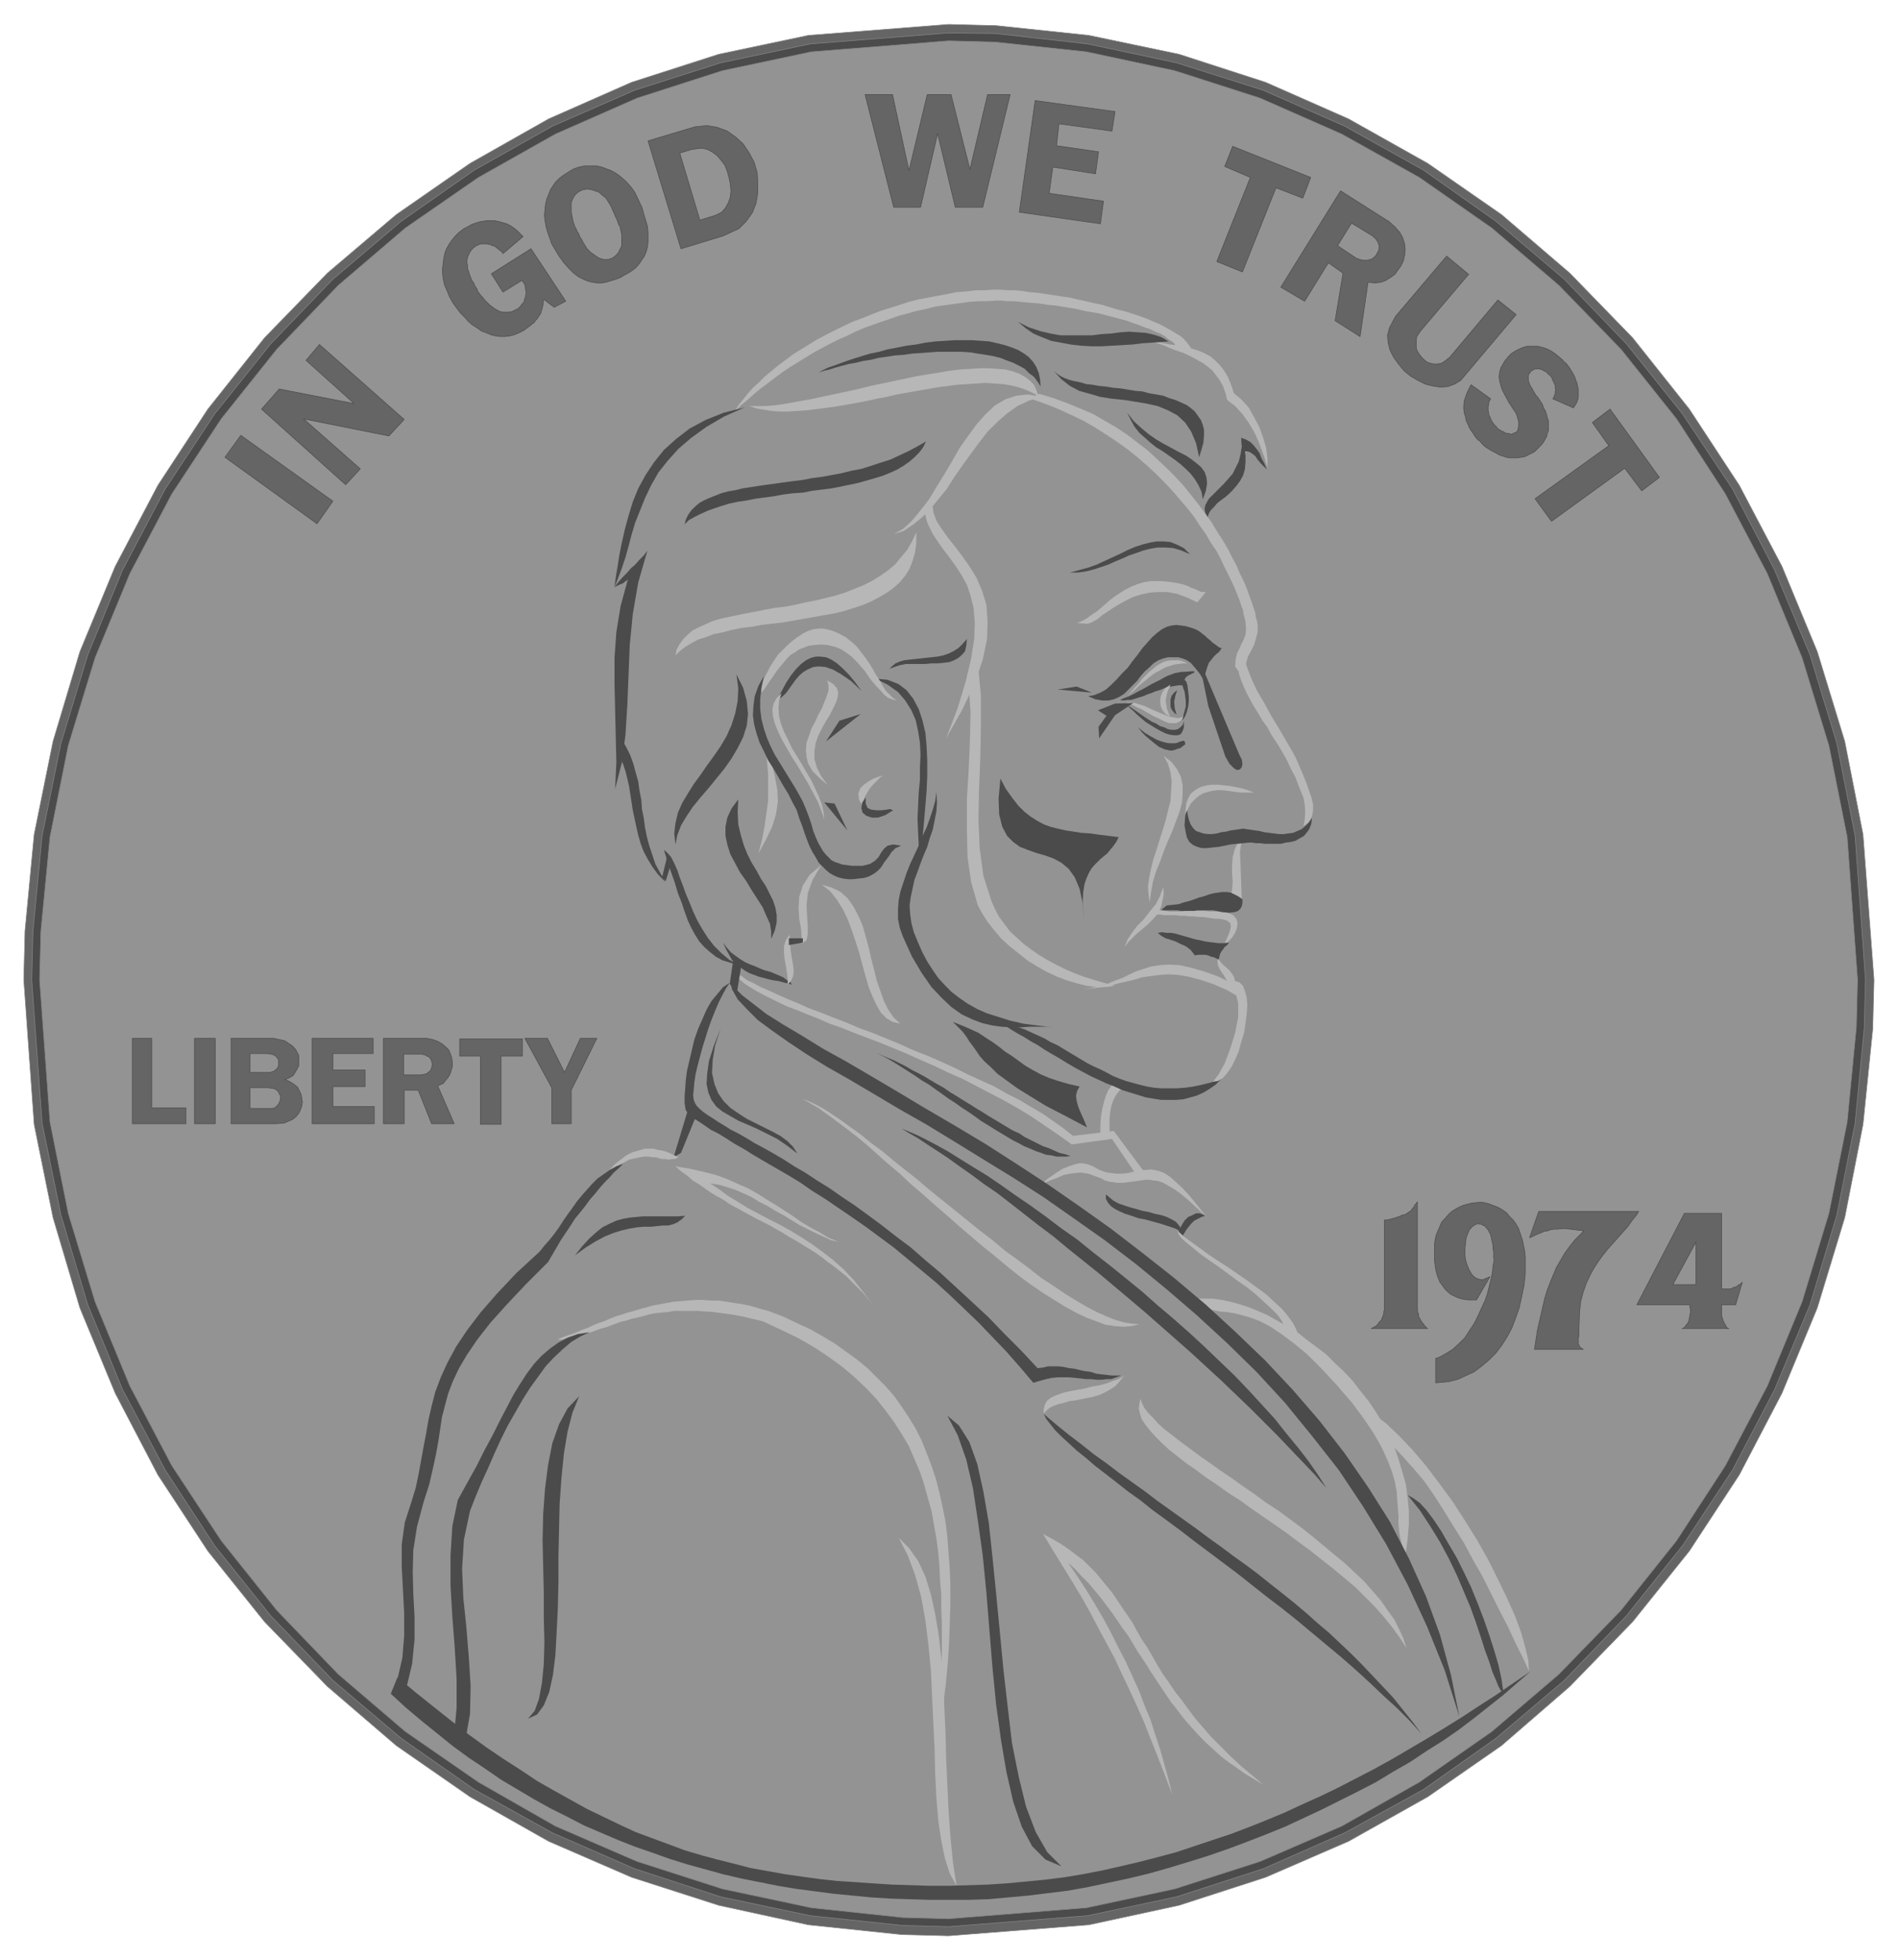 <svg xmlns="http://www.w3.org/2000/svg" fill-rule="evenodd" height="509.307" preserveAspectRatio="none" stroke-linecap="round" viewBox="0 0 3115 3215" width="493.465"><style>.brush1{fill:#656565}.pen1{stroke:#858585;stroke-width:1;stroke-linejoin:round}.brush2{fill:#4b4b4b}.brush3{fill:#939393}.pen2{stroke:#4b4b4b;stroke-width:1;stroke-linejoin:round}.brush4{fill:#b7b7b7}.pen3,.pen4{stroke:none}</style><path class="pen1 brush1" d="M1556 40h0l78 2 152 16 148 31 142 46 136 60 130 73 121 84 112 96 103 106 93 117 82 125 70 133 58 140 45 147 30 153 18 238h0l-2 80-16 157-30 153-45 148-58 140-70 134-82 125-93 116-103 106-112 97-121 84-130 73-136 59-142 46-148 32-230 18h0l-77-2-153-16-147-32-143-46-136-59-129-73-121-84-113-97-103-106-93-116-82-125-70-134-58-140-44-148-31-153-17-237h0l2-80 15-158 31-153 44-147 58-140 70-133 82-125 93-117 103-106 113-96 121-84 129-73 136-60 143-46 147-31 230-18z"/><path class="pen1 brush2" d="M1556 54h0l77 1 151 17 146 31 142 45 134 59 129 72 119 84 112 95 102 106 92 115 82 123 69 133 58 139 44 145 30 152 17 236h0l-2 79-15 156-30 151-44 147-58 139-69 132-82 124-92 115-102 106-112 95-119 84-129 71-134 59-142 46-146 31-228 18h0l-76-2-151-16-147-31-141-46-135-59-128-71-120-84-112-95-102-106-92-115-81-124-70-132-57-139-44-147-31-151-17-235h0l2-79 15-157 31-152 44-145 57-139 70-133 81-123 92-115 102-106 112-95 120-84 128-72 135-59 141-45 147-31 227-18z"/><path class="pen1 brush3" d="M1556 67h0l76 2 150 16 145 31 140 45 134 59 127 71 119 83 110 94 102 105 91 114 80 123 69 131 57 138 44 144 30 150 17 234h0l-2 78-15 155-30 150-44 145-57 138-69 131-80 123-91 114-102 105-110 94-119 83-127 72-134 58-140 45-145 31-226 18h0l-75-2-150-16-146-31-140-45-134-58-126-72-120-83-110-94-101-105-91-114-81-123-69-131-57-138-44-145-30-150-17-233h0l2-79 15-155 30-150 44-144 57-138 69-131 81-123 91-114 101-105 110-94 120-83 126-71 134-59 140-45 146-31 225-18z"/><path class="pen2 brush1" d="m2639 731-27-38 29-22 81 112-29 22-28-37-120 87-27-37 121-87zm-92-77h0l1-1 1-2 1-3 1-2v-4l1-3-1-2v-5l-1-2-1-2-1-3-1-1-1-3-1-3h0-1l-2-3-2-1-2-2-1-2-3-1-2-1-2-2h-2l-3-1h-6l-3 1-2 1-3 2h0l-1 2-2 2-1 3v8l1 3 1 3 2 4 2 3 2 4 2 3 2 4 3 3 2 3 4 6h0l2 3 2 6 3 5 2 6 1 5 2 5v16l-2 5-1 5-3 5-2 4-4 5-4 4-7 7h0l-4 2-6 3-6 3-6 1-6 1h-13l-5-1-6-2-6-2-5-3-6-3-5-3-5-3-5-4-6-7h0l-2-1-3-3-3-4-3-5-3-4-3-5-2-5-3-6-1-6-2-6-1-7v-6l1-8 2-6 3-8 6-12 32 23h0l-1 2-2 4v3l-1 4v7l1 3v3l2 4 1 2 1 3 2 3 1 2 2 2 1 2 2 1h0l1 2 2 2 3 2 3 2 3 1 3 2 3 1h3l3 1h2l2-1 2-1 3-1 2-2 1-3 1-5h0v-8l-2-7-2-6-4-6-4-6-4-6-3-6-4-7-4-8-2-6-2-8-1-7 1-8 2-7 7-12h0l2-2 3-4 4-4 4-3 5-3 6-3 5-2 6-2h19l8 2 6 2 8 4 7 5 12 10h0l1 2 4 3 3 4 3 4 3 5 3 5 2 4 2 6 2 5 1 5 1 5v12l-1 5-2 5-5 8-34-15zm-90-162 30 24-86 102h0l-5 6-10 6-11 4-12 1-13-2-12-3-12-6-12-7-11-9-9-11-8-11-6-12-3-12-1-12 3-12 10-19 84-99 36 30-79 93h0l-2 3-4 6-1 6v13l2 5 3 5 4 5 4 4 5 4 6 2 5 1h6l6-1 5-3 9-7 79-94zm-258-179 74 47h0l5 3 10 9 8 9 5 9 3 10 1 9-1 10-2 9-4 8-5 7-5 7-7 5-8 5-8 3-9 1-12-1-13 89-41-26 13-78-24-17-39 63-39-23 98-158zm-148-22-42-18 13-33 128 51-13 34-44-17-55 138-42-17 55-138zm-353-126 131 18-5 32-87-12-4 36 69 10-5 36-70-11-6 43 89 13-5 37-133-19 26-183zm-177-10h39l31 123 29-123h37l-45 185h-45l-29-121-28 121h-44l-47-185h45l27 125 30-125zm-458 76 67-20h0l10-3 20-2 17 3 16 6 14 10 12 11 10 15 8 15 5 17 1 17v17l-3 17-6 15-10 14-12 12-26 12-69 21-54-177zM905 400h0l-2-6-4-11-3-10-2-11-1-9 1-10 1-9 2-8 3-7 3-8 4-6 4-6 6-6 5-4 6-4 8-5h0l5-3 9-3 10-2h18l9 2 8 3 8 3 7 4 7 5 7 6 6 6 6 7 5 7 4 8 5 11h0l3 6 3 11 3 10 3 10 1 10v17l-1 7-2 8-3 7-4 6-4 6-5 6-6 5-6 4-11 6h0l-3 2-5 2-6 2-7 2-6 2-7 1h-8l-7-1-8-2-7-3-8-4-8-6-8-8-8-9-8-11-12-20zm-99 49 65-41 57 86-19 10-17-13h0l-1 3v5l-1 4-1 4-1 3-1 4-2 3-2 3-2 3-2 2-2 3-2 2-3 2-2 2-3 2-4 3h0l-4 3-8 4-7 3-8 2-8 1h-7l-8-1-8-2-7-3-8-3-7-5-8-5-7-6-6-7-7-7-9-12h0l-3-4-6-11-4-10-4-9-2-10-1-8v-9l1-9 1-8 2-9 3-7 4-7 5-7 5-6 5-5 9-7h0l2-1 6-3 5-3 6-2 6-2 6-1 6-1h13l6 1 7 2 7 2 6 3 6 4 6 5 9 9-33 28h0l-1-2-2-2-3-2-2-2-3-2-2-2-4-1-2-1-3-1-4-1h-10l-3 1-3 1-3 2h0l-3 2-3 3-3 4-2 4-2 5-1 4v5l1 5v5l2 5 1 4 2 5 2 5 3 4 2 5 4 6h0v2l3 4 3 4 3 3 3 4 4 4 4 4 4 3 4 3 5 3 4 2 5 1h10l5-1 8-4h0l2-1 2-2 2-2 2-3 2-2 2-3v-3l2-3v-3l1-3v-3l-1-4v-3l-1-4-1-3-4-5-31 19-19-30zM429 671l29-33 123 24-79-71 22-26 139 123-25 27-140-28 93 82-24 26-138-124zm-60 79 26-36 151 108-26 37-151-109z"/><path class="pen2 brush3" d="m2217 366-23 37 30 20h0l2 1 6 2 5 1h5l4-1 4-1 4-3 3-3 2-4 2-3 1-4v-5l-1-4-2-4-3-4-6-5-33-20zM1115 251l33 110 23-7h0l5-2 8-4 6-7 5-9 3-9 1-10-1-11-2-10-3-11-4-10-6-8-7-8-8-6-8-4-9-2-16 2-20 6zm-114 85h0l-2-3-5-8-6-5-6-5-6-2-6-2-7-1-6 1-5 2-5 3-4 4-3 5-3 7v16l3 15h0v1l1 2 1 3 1 3 2 3 1 3 1 2 2 3 1 2 1 3 1 2 1 1 1 2 1 1v1h0l3 5 5 8 6 6 7 5 6 4 6 2 6 1 6-1 5-2 5-4 4-4 3-6 3-6v-17l-3-15h0l-1-1-1-1-1-3v-1l-1-2-1-3-1-2-1-2-1-2-1-3-1-2-1-2-1-2-1-3-1-2-2-4z"/><path class="pen2 brush1" d="M952 1703h27l-42 85v55h-32v-59l-44-81h37l28 56 26-56zm-164 29h-34v-28h103v28h-35v112h-34v-112zm-276-29h100v25h-66v27h53v27h-53v33h68v28H512v-140zm-133 0h70l9 2 9 2 6 4 6 4 5 5 3 5 3 6v17l-3 6-3 5-3 5-5 3-9 4h0l4 1 6 3 6 4 5 4 3 6 3 6 1 6 1 6-1 7-2 6-3 6-4 5-6 5-7 3-7 3-14 1h-73v-140zm-60 0h34v140h-34v-140zm-102 0h32v114h56v26h-88v-140zm412 0h71l10 2 8 3 7 4 6 5 5 5 3 7 2 6 1 7v7l-2 7-2 6-3 5-4 5-4 5-9 4 27 62h-37l-22-55h-23v55h-34v-140z"/><path class="pen2 brush3" d="M410 1784v34h37l4-1 2-2 3-3 2-3 1-3 1-3v-6l-2-3-1-3-3-3-3-2-4-1-7-1h-30zm0-56v31h32l4-1 3-1 3-2 2-2 2-3 1-3v-8l-1-2-2-3-2-2-3-2-4-1-7-1h-28zm252 1v34h29l5-1 4-1 2-2 3-2 2-3 1-3 1-3v-4l-1-3-1-3-1-2-3-3-3-1-3-2-6-1h-29z"/><path class="pen2 brush1" d="M2759 2179h1l2-1 2-2 2-3 2-2 1-2 1-2 1-3v-3l1-2v-3l1-3v-6l-1-3v-4h-87l78-150h61v124h15l2-1 2-1 2-1h2l2-1 2-2 2-1 2-1 3-3-11 37h-23 0v19l1 2 1 3 1 3 1 2 1 2 1 2 2 3 1 2 3 1h-77zm-242 34h0l1-6 2-13 2-13 3-13 3-13 3-13 3-13 4-13 5-13 5-12 5-12 7-12 7-12 8-11 8-10 15-15h0l-5-1-9-1-8-1-8-1h-7l-6 1h-6l-6 1-5 2h-4l-4 2-5 2-3 1-4 2-4 2-5 2 15-43h164l-3 5-8 10-7 10-9 10-8 9-8 9-8 9-8 10-8 11-7 11-6 11-6 13-5 14-4 15-2 17-1 28h0v13l-1 2v10l1 2 1 2 1 2 2 1 3 2h-80zm-162 55v-40h0l6-2 11-6 11-7 10-9 10-10 7-11 8-12 6-12 6-13 6-13 4-12 3-12 3-12 2-10 1-10 2-12h0l-1-2v-10l-1-5v-5l-1-5-1-4-1-5-1-4-2-4-2-4-3-3-2-3-3-1-3-2-6-1h0l-3 1-5 3-5 5-3 6-3 8-1 9-1 9v10l1 9 3 9 3 7 4 7 5 5 6 3 7 1 12-5-22 38h0-14l-7-1-8-2-7-3-6-3-5-4-5-5-4-6-4-5-3-7-2-6-2-8-1-7-1-8v-13h0v-13l1-8 2-8 3-7 3-7 3-7 5-5 5-6 5-5 6-4 7-4 7-3 7-2 8-2 12-1h5l9 2 8 3 8 3 7 4 7 5 5 6 6 6 5 7 4 7 3 9 3 9 2 9 2 10 1 10v16h0v10l-2 20-4 19-4 18-6 17-6 16-8 15-9 14-10 13-11 11-12 10-12 9-13 6-13 6-15 4-22 2zm-84-125v-142h4l8-2 7-2 6-2 4-2 5-1 3-2 3-2 3-2 2-2 1-2 2-2 1-2 1-2 2-2 2-3v173h0v6l1 3 1 3v3l1 2 2 3v2l2 1 1 3 2 1 1 2 1 2 2 1 1 2 2 1h-93 1l3-2 2-1 2-1 2-2 2-2 1-2 2-2 2-2 1-3 1-2 1-3 1-3v-3l1-3v-5z"/><path class="pen2 brush3" d="M2744 2107h38v-70l-38 70z"/><path class="pen3 brush4" d="m1705 1945 14-12 13-9 11-7 10-4 9-3 8-2h6l6 1 6 2 5 2 5 3 6 3 5 2 7 2 7 1 8 1h10l9-1 8-2 8-1 7-2h7l7-1 7 1 8 2 8 3 9 6 9 8 11 10 12 13 14 17 15 19-16-15-14-13-12-10-11-8-10-6-9-5-8-3-8-1-7-1h-6l-7 1-7 1-7 1-8 1-8 1h-9l-7-1-7-1-7-2-5-3-5-2-6-2-5-2-6-2-6-1-7-1-8 1-9 1-10 2-11 5-14 5-15 8z"/><path class="pen4 brush2" d="m1977 1994-4-2-5-2h-6l-6 3-7 3-6 6-5 8-5 11 7 6 3-5 3-5 4-5 4-5 5-5 6-3 6-3 6-2z"/><path class="pen3 brush4" d="m1932 2019 10 9 12 9 14 10 15 11 15 10 17 11 16 11 16 11 15 11 15 11 13 12 13 12 10 12 8 11 6 12 3 12-23-17-4-10-7-10-11-11-12-11-13-12-15-12-16-11-16-12-15-11-16-11-14-10-12-10-10-8-8-7-5-7-1-5z"/><path class="pen3 brush4" d="m1953 2132 12-2h25l14 2 14 3 15 4 15 5 15 6 16 7 16 9 16 9 17 10 15 12 16 12 16 12 15 15 15 14 14 15 13 17 13 16 12 18 11 18 10 19 9 20 7 20 6 20 6 21 3 22 2 22v23l-2 23-3 23-6-12-3-12-2-12-1-12v-12l-1-13-1-14-1-14-3-16-5-17-7-18-9-20-13-23-16-24-20-27-25-29-26-28-23-23-22-18-20-15-18-12-17-9-16-6-14-4-12-3-12-2-12-1-10-2-10-2-10-3-9-5-9-7z"/><path class="pen3 brush4" d="m2273 2364 15 11 15 16 16 18 17 20 16 23 16 25 16 26 17 27 15 28 16 28 14 28 14 28 14 27 12 26 12 24 10 22-1-18-5-21-7-25-10-27-13-29-15-31-16-32-18-32-20-32-20-31-22-30-22-29-22-26-22-23-21-20-21-16 20 45z"/><path class="pen4 brush2" d="m1197 1608 4 15 9 16 15 16 18 18 23 17 27 19 30 20 34 21 37 21 39 23 42 25 44 25 46 28 47 29 49 30 50 32 50 35 51 36 51 39 50 41 50 43 50 46 48 47 47 51 44 54 44 56 40 60 38 62 35 66 32 69 29 72 24 76-14-69-18-66-23-63-28-62-31-60-36-57-38-55-41-53-44-51-46-49-49-47-49-45-51-43-52-41-52-40-52-37-52-36-52-34-50-32-50-30-48-28-45-27-44-26-41-24-38-21-34-21-32-19-27-17-22-17-18-14-13-13-7-11z"/><path class="pen4 brush2" d="m1839 2256-8 3-8 3h-8l-8 1h-8l-9-1h-8l-9-1-9-1-10-1h-19l-10 1-9 2-11 3-10 3-22-26-22-25-23-24-23-24-23-22-23-22-23-21-24-20-23-19-23-19-23-17-23-17-23-16-22-15-22-15-21-13-20-14-20-12-19-11-19-11-17-10-16-10-16-9-14-9-13-8-12-6-10-7-9-6-8-5-6-5-5-5-3-4-1-5-1-7v-11l1-13 1-14 2-15 4-17 4-17 4-17 6-17 7-16 7-16 8-14 10-12 9-11 11-7-6 9-6 11-6 12-6 14-6 15-5 14-5 16-5 16-4 15-4 15-3 13-2 13-1 12-1 9 1 8 2 5 3 5 5 5 6 5 7 5 8 5 9 6 10 6 11 7 12 6 14 8 13 8 15 8 16 9 17 10 17 11 19 11 18 12 21 13 20 14 21 14 22 16 23 17 23 18 24 18 24 21 25 21 25 23 26 24 27 25 26 27 28 28 27 29 9-1 8-2h17l9 1 9 2 9 1 8 2 9 2 9 1 9 3 8 1 9 1 8 1h16z"/><path class="pen3 brush4" d="m1844 2256-9 6-10 3-10 4-11 3-12 2-11 3-11 2-11 2-10 2-10 3-8 3-8 4-6 5-3 6-2 7v8l4-5 6-5 6-3 8-3 9-2 9-3 9-1 10-2 10-2 10-2 10-3 9-4 9-5 9-6 7-8 7-9z"/><path class="pen4 brush2" d="m1712 2319 20 17 21 17 21 16 20 16 21 15 21 16 21 15 21 15 21 16 21 15 21 15 21 15 20 15 21 15 20 15 21 15 20 15 20 16 19 15 20 16 19 16 19 17 19 16 18 17 18 17 18 18 17 18 17 18 17 18 16 20 16 20 15 20-20-22-21-21-22-20-22-21-23-21-24-21-24-20-24-20-24-20-25-20-25-19-24-19-24-19-24-18-24-18-24-18-22-17-23-17-22-16-20-16-21-15-19-15-18-14-17-13-15-13-15-12-13-12-12-11-10-10-8-10-7-9-4-8z"/><path class="pen3 brush4" d="m1871 2294 2 7 4 8 6 8 8 8 9 10 11 10 12 9 14 11 15 11 16 12 16 11 18 13 18 12 18 13 19 13 19 14 20 13 19 14 19 14 19 15 18 15 18 15 17 14 16 15 16 15 14 16 13 15 11 16 11 15 8 16 7 15 5 16-11-17-13-18-13-16-15-17-16-16-16-16-18-15-18-15-19-15-19-15-19-14-20-15-20-14-19-13-20-14-18-13-19-12-18-13-18-12-16-12-16-11-14-11-14-11-12-11-10-10-9-10-8-10-6-9-3-9-2-9 1-8 2-8zm-555-492 12 7 14 8 14 10 15 11 16 12 17 13 17 14 18 16 18 16 19 16 18 17 20 17 19 17 21 18 19 17 20 17 20 17 20 16 19 16 20 16 19 14 19 13 19 12 18 11 18 10 17 8 16 6 16 6 15 2 14 1 13-1 13-3-12-1-13-2-14-4-15-6-16-7-17-9-17-10-18-11-19-13-20-13-19-15-20-15-21-15-20-17-21-16-21-17-21-17-20-16-21-17-20-17-19-15-20-16-18-15-19-14-17-14-17-12-15-11-15-10-14-9-13-7-11-5-10-4zm756 1125-19-16-18-15-17-16-16-16-15-15-13-15-13-15-12-16-11-15-11-14-10-15-10-14-9-15-8-14-8-14-9-13-8-14-7-13-8-12-9-13-8-12-8-12-9-11-9-11-9-11-10-10-11-11-12-9-12-9-13-9-14-8-15-8 17 28 16 26 16 26 15 25 14 25 13 25 13 24 13 24 12 26 12 25 12 26 12 27 11 28 12 30 12 31 12 32-6-25-7-25-7-25-8-24-8-25-10-24-9-24-11-24-11-24-12-23-12-24-13-24-13-22-14-23-15-23-15-22 12 11 11 12 11 11 10 12 10 12 9 12 9 12 9 13 8 12 9 12 8 13 7 12 8 12 8 12 8 13 8 12 8 12 8 12 8 12 9 11 9 12 9 11 10 11 10 11 11 11 11 10 12 11 13 10 13 9 14 10 15 9 15 9zm-598-405 15 29 12 32 10 36 7 39 5 40 4 42 2 43 2 43 2 42 1 41 2 40 3 36 5 34 6 29 8 25 11 20-6-40-4-41-3-42-2-42-2-43-1-43-2-42-2-41-3-39-4-37-6-36-7-32-9-29-12-26-15-21-17-17z"/><path class="pen3 brush4" d="m914 2197 7-3 8-3 9-3 8-3 9-4 9-3 8-4 10-4 9-3 9-4 10-4 10-3 9-3 11-3 10-3 11-3 11-3 11-2 11-2 11-2 12-1 12-1 12-1h12l12 1h13l14 2 12 2 14 2 14 3 13 4 15 4 24 9 23 11 22 10 21 12 20 12 18 13 18 13 17 14 15 15 15 15 14 16 12 17 12 18 11 18 10 20 8 20 8 21 7 21 6 23 5 23 5 25 3 25 2 26 2 27 1 28v29l-1 30-1 31-2 32-3 33-4 34-4 35v-94l1-23v-47l-1-24v-23l-2-23-1-23-2-23-3-23-4-22-4-23-6-21-6-22-7-21-9-21-9-21-12-20-12-19-14-19-15-19-17-18-19-18-20-17-22-16-24-16-26-15-29-14-30-14-17-4-17-4-16-3-16-2-14-2-14-1-14-1h-37l-11 2-11 1-10 1-10 2-10 3-9 2-9 2-9 3-9 2-8 3-8 3-8 3-8 2-8 3-8 3-8 2-7 3-9 1-8 3-8 1-8 2h-8z"/><path class="pen4 brush2" d="m1554 2322 19 16 17 27 13 36 10 45 9 52 6 56 6 60 6 62 6 63 7 61 7 59 11 55 12 49 16 42 19 33 23 23-26-11-22-22-17-32-14-41-11-48-9-53-8-58-6-61-5-61-5-62-6-61-8-57-8-53-11-47-14-40-17-32z"/><path class="pen3 brush4" d="m1432 2140-9-11-8-9-9-9-9-9-9-9-10-8-10-8-10-7-10-8-10-7-11-7-10-6-11-7-11-6-11-7-11-6-10-6-12-6-10-5-11-6-11-6-11-6-11-6-10-7-11-6-10-6-10-7-10-7-10-6-9-8-10-7-9-8 24 4 22 5 20 5 19 7 18 8 16 7 16 9 14 9 15 9 14 9 14 9 14 10 15 9 15 8 15 9 17 7-13-3-13-6-13-6-12-6-14-7-13-8-13-8-13-7-13-8-14-7-13-8-13-6-14-6-13-4-13-4-14-2 15 10 15 11 15 9 16 10 17 9 17 9 18 9 18 10 18 11 17 11 18 13 18 14 17 15 16 17 16 20 16 21z"/><path class="pen4 brush2" d="m1142 1830-12-15-25 83 12-7 25-61z"/><path class="pen3 brush4" d="m1113 1898-7-3-6-3-7-3-7-2-7-1-7-2h-14l-7 2-7 2-7 2-8 4-7 5-8 6-7 6-7 8 12-7 11-5 9-5 9-2 9-2 7-1h7l6 1h6l6 2 5 1h5l5 1 5-1h5l6-3z"/><path class="pen4 brush2" d="m1022 1909-11 4-11 6-10 7-10 7-9 9-8 9-8 9-9 11-7 10-8 11-7 10-7 11-8 11-8 10-8 9-8 10-38 35-32 34-27 31-22 29-18 27-14 26-11 24-9 24-6 23-5 22-4 23-4 21-4 22-4 22-5 24-7 23-11 34-5 36v37l2 38 2 38v37l-3 36-8 35 14 17 10-42 4-40v-37l-2-37-1-36 1-37 6-38 11-41 9-28 6-26 5-23 4-22 3-20 3-20 5-19 5-19 8-21 10-21 13-22 17-25 21-27 26-29 32-34 37-37 7-12 7-12 7-12 8-12 8-12 7-11 9-11 8-10 8-11 8-9 8-10 8-9 8-8 7-8 8-7 7-7z"/><path class="pen4 brush2" d="m943 2059 12-15 11-12 11-10 11-9 12-6 11-5 11-3 11-2 11-1 11-1h57l12-1-6 6-7 5-7 3-8 2h-9l-9 1-10 1h-11l-12 1-12 2-13 3-13 4-15 6-15 8-16 10-18 13zm24 126-19 3-17 6-15 8-14 10-14 12-12 13-12 16-11 17-11 18-11 21-11 21-12 24-13 24-13 26-15 27-16 29-9 43-3 48v50l3 51 4 52 3 50v47l-4 43 18 12 8-45 1-46-3-47-4-49-5-48-2-48 3-48 10-47 9-23 10-24 11-24 10-23 11-24 11-22 12-21 12-21 12-19 13-18 13-18 13-14 15-14 14-12 15-9 15-7z"/><path class="pen4 brush2" d="m950 2290-19 20-14 26-11 31-7 36-5 39-3 41-1 43 1 44 1 42v42l1 39-1 36-3 31-5 27-7 19-11 13 15-7 11-15 9-22 6-28 4-32 2-37 2-40 1-42v-43l1-44 1-43 3-42 4-40 6-36 8-31 11-27z"/><path class="pen4 brush2" d="m652 2751-11 27 25 23 25 21 26 21 26 21 26 19 27 18 26 18 27 16 27 16 27 15 28 14 27 14 28 12 28 12 28 11 29 10 28 10 29 9 29 8 29 8 30 7 30 6 30 6 30 5 31 4 30 4 31 3 31 3 32 2 31 1 32 1h65l32-1 33-3 33-3 32-4 33-4 33-6 33-7 33-7 33-8 32-9 33-10 32-10 32-11 32-12 31-12 32-13 30-14 30-14 30-15 30-15 29-15 28-17 28-16 27-18 27-17 26-18 25-19 24-19 24-19 23-20 22-19-28 19-29 20-28 18-29 19-29 18-28 17-29 17-29 17-29 16-29 15-29 15-29 14-29 13-30 14-29 12-30 12-29 11-30 10-30 10-30 10-30 8-31 8-30 7-31 7-31 6-30 5-32 4-31 3-32 3-31 2-32 1-32 1h-31l-31-1-31-1-31-2-29-2-30-2-28-3-29-4-28-4-28-5-28-5-27-7-28-7-26-7-27-8-27-10-27-10-27-10-26-12-27-13-27-13-27-15-27-15-28-16-27-18-28-18-28-19-29-21-28-22-29-23-30-24-30-25z"/><path class="pen3 brush4" d="m1202 1588 3 5 5 4 8 5 8 6 11 5 11 6 14 6 15 7 16 7 17 7 18 8 19 7 20 8 21 8 21 9 22 8 22 9 22 9 22 10 23 9 23 10 22 10 22 11 22 10 22 10 21 12 20 10 20 12 19 11 17 12 17 12 15 12 67-8 52 70-13 5-42-62-66 9-21-15-22-15-22-15-23-14-23-13-23-12-23-12-23-12-23-10-23-11-23-10-22-10-22-9-22-9-21-8-21-8-20-8-20-7-18-8-18-7-17-7-16-6-15-7-14-7-12-6-11-6-10-6-9-6-7-6-6-6-4-7-2-6z"/><path class="pen4 brush2" d="m1940 2022-2-6-4-6-5-6-7-4-8-4-9-3-10-2-10-3-11-2-10-3-11-3-9-3-9-3-9-5-6-5-6-5v7l3 6 5 6 7 5 8 4 9 4 10 3 11 4 11 2 11 3 11 3 10 3 9 3 9 3 7 4 5 3zm-743-408 6-41 13 11-7 43-12-13zm240 113 11 5 11 6 10 6 11 7 11 7 11 7 10 7 12 7 11 8 10 7 11 8 11 7 11 8 11 7 10 7 11 8 10 6 11 7 10 6 10 6 10 6 10 5 9 5 10 4 9 4 9 3 8 3 9 1 8 2h16l7-1-9-3-9-2-9-4-9-4-9-3-10-5-10-5-10-5-9-6-11-5-10-6-10-6-10-6-10-6-11-7-10-6-11-7-10-6-11-7-10-6-10-7-11-6-10-6-10-6-11-6-10-5-10-6-10-5-10-5-10-4-9-4-10-4zm42 124 13 8 14 8 15 10 17 11 18 12 18 13 20 14 20 15 22 15 22 17 23 18 23 18 24 18 24 20 25 20 25 20 25 21 25 21 26 22 25 22 25 22 25 22 25 23 24 22 24 23 24 23 22 22 23 23 21 22 21 22 20 21 19 22-14-22-16-23-17-22-19-23-19-24-21-23-22-24-23-24-24-23-25-24-25-23-26-23-26-22-26-23-27-22-26-21-27-21-26-21-27-19-25-19-25-18-25-17-24-17-22-15-23-14-21-13-19-12-18-10-17-9-16-8-14-6-12-5zm830 601 9 5 11 8 11 12 12 16 12 18 12 21 13 22 12 24 12 25 11 27 10 26 9 26 8 25 7 24 5 23 3 21-4-2-4-7-4-10-6-14-5-16-7-19-7-22-8-24-9-25-11-26-11-26-13-27-15-28-16-26-17-26-20-25zm-1127-765-11 28-8 25-3 21-1 17 3 14 5 12 8 11 10 8 12 7 14 8 14 6 16 7 16 8 18 9 16 11 17 13-7-11-10-10-11-8-13-7-14-7-14-7-14-7-14-9-13-9-11-11-9-13-6-15-4-18 1-21 4-24 9-28z"/><path class="pen3 brush4" d="m1805 1862 15-2v-24l1-11 2-11 3-9 4-8 6-8 8-5-13-11-7 7-6 8-4 9-3 10-3 12-2 12-1 15v16z"/><path class="pen4 brush2" d="m1436 1113 20 10 17 12 12 14 10 16 7 16 4 18 3 19 1 20-1 20v21l-2 21-1 22-1 21 1 22 1 21 3 20 2-18 2-21 2-23 2-23 2-25 1-24v-24l-1-23-2-23-5-21-6-18-9-17-11-14-13-10-18-7-20-2z"/><path class="pen4 brush2" d="m1536 1299-2 15-4 14-5 15-5 14-7 15-6 15-7 15-7 15-6 15-5 15-5 15-3 15-1 15v15l3 15 5 14 15 33 16 27 16 23 17 18 16 15 17 12 17 8 16 6 17 4 15 2 16 1h15l15-1h27l12 1-26-3-23-3-22-5-19-6-19-6-16-7-16-9-13-9-13-10-11-11-11-12-9-13-9-14-8-15-7-16-7-17-4-15-2-15-1-14 2-14 3-14 3-14 5-13 5-14 5-13 6-14 4-14 5-14 3-15 3-15 1-15-1-17zm105-22-3 33 1 26 5 20 8 15 10 10 11 8 13 5 14 5 14 4 14 5 13 7 12 10 10 14 8 19 5 24 2 31-1-19-1-17 1-15 2-12 3-9 4-9 4-7 5-6 5-5 5-5 6-5 5-4 5-6 5-6 5-7 4-8-16-2-16-2-14-2-15-1-13-2-13-2-13-3-12-3-11-4-11-6-11-7-10-8-10-10-10-13-10-14-9-17z"/><path class="pen4 brush2" d="m1632 1674 8 4 10 5 9 6 10 6 11 6 11 7 11 6 12 8 12 7 12 7 13 8 12 7 13 7 13 7 13 6 13 6 13 5 13 6 13 4 13 4 13 4 12 2 13 2h24l12-1 11-3 11-3 11-5 10-6 10-7 9-9-15 5-16 4-14 3-14 2-14 1h-25l-12-1-12-2-12-3-11-3-11-3-11-4-10-4-11-6-10-5-11-5-10-5-10-6-10-6-10-6-10-6-10-6-11-5-10-6-11-5-11-5-11-5-12-4-12-4-12-3-12-3z"/><path class="pen3 brush4" d="m1348 1451 14 11 11 14 10 16 8 17 7 19 6 18 6 19 5 19 5 18 5 17 6 15 7 15 7 12 9 9 10 6 13 3-11-10-9-13-7-14-6-17-6-17-4-17-5-19-4-18-5-18-5-18-7-16-8-15-9-13-12-11-14-7-17-5z"/><path class="pen4 brush2" d="m1563 1676 15 6 14 6 13 6 12 8 11 7 11 8 10 8 11 7 11 8 11 8 12 7 13 7 14 6 15 5 17 5 18 4-4 7-2 8 1 8 2 8 3 8 4 9 4 9 4 10-36-19-31-16-26-16-21-13-18-13-15-11-11-11-10-9-8-9-6-9-5-7-6-8-5-8-6-8-7-7-9-9z"/><path class="pen3 brush4" d="m1990 1774 9-12 10-18 9-24 8-26 5-25v-24l-5-19-13-11v-6l-3-5-3-5-3-4-3-5-3-6-1-6v-9l3 6 4 5 4 4 5 4 4 4 4 5 3 5 2 7 7 2 6 6 3 8 3 11 1 13-1 14-2 15-2 15-5 16-4 15-6 14-6 12-7 10-7 8-8 5-8 1zm-82-319-5 14-7 14-10 12-10 13-11 11-9 12-7 11-4 11 6-8 7-7 6-6 6-5 6-5 7-6 7-7 8-9h5l6 1h20l7 1h8l7 1h8l7 1h8l6 1 7 1 7 1h6l6 1 7 2 5 4 1 5-1 6-2 6-3 7-3 7-3 6 7-6 7-7 5-8 3-8 1-8-2-7-5-6-9-4-7-1-8-1h-15l-8-1h-31l-7 1h-20l-6-1h-5l-5-1 3-7 2-9 2-11-1-11z"/><path class="pen4 brush2" d="m1899 1530 7-1 8 1h7l6 1 7 2 7 2 7 2 7 2 7 2 6 1 8 2 7 1 8 1 8 1h8l9-1-3 4-4 3-2 3-3 4-2 3-1 3-1 4-1 4-4-2-4-2-5-1-4-2-5-1h-11l-6 1-7-9-8-6-9-4-8-4-9-3-7-2-7-4-6-5z"/><path class="pen3 brush4" d="m2037 1478-18-8 2-11 1-13-1-13v-14l1-13 3-12 4-9 8-8-3 20 1 24 1 28 1 29z"/><path class="pen4 brush2" d="m1905 1492 9-7 10-1 9-1 9-3 8-2 9-3 8-3 8-2 8-3 8-2 7-1 7-1h7l7 1 6 3 6 3 7 5v6l-1 5-2 4-4 4-6 2-9 1-11-1-15-3h-26l-5 1h-22l-6-1h-21l-5-1z"/><path class="pen3 brush4" d="m2037 1638-15-25-25-12-23-8-21-6-18-4-17-1-15 1-14 2-13 4-12 4-11 5-12 6-11 4-12 5-13 4-12 3-15 2 15-1 15-2 13-2 13-4 13-3 13-3 13-4 14-2 15-2 15-1 16 1 17 3 19 5 21 7 23 10 24 14zm-128-398 13 10 9 12 6 12 3 14v13l-1 15-4 15-6 16-6 16-7 16-7 17-6 17-7 17-5 17-3 17-2 16-2-12-1-14 2-14 3-15 4-16 5-15 5-16 5-16 5-16 4-17 4-15 1-16 1-16-2-15-4-14-7-13zm-201-589-21-4-20 2-18 6-17 10-15 14-15 17-14 19-14 20-12 21-13 22-13 21-12 20-14 18-14 17-14 13-16 9 16-5 15-10 15-12 14-14 13-16 14-17 12-19 14-20 13-18 14-19 14-18 16-16 16-14 17-12 19-9 20-6z"/><path class="pen3 brush4" d="m1529 824-13 14 5 19 8 17 9 14 10 14 10 13 10 14 9 14 9 16 6 18 5 20 2 24-1 27-5 32-9 38-13 43-19 50 27-48 20-43 13-38 7-33 1-30-2-27-7-23-9-21-11-18-12-17-12-16-12-15-10-14-9-14-5-14-2-16z"/><path class="pen3 brush4" d="m1604 1088-15 37 3 43-1 46-2 48-3 49v48l1 46 6 42 11 38 7 13 9 14 11 14 11 13 13 12 15 12 15 12 16 10 16 9 17 8 16 6 17 5 16 4 16 2h15l14-2-17-5-17-5-16-5-16-6-16-7-14-7-15-8-13-8-13-9-12-9-11-10-11-10-9-12-9-12-7-13-6-14-13-41-6-45-2-47 1-50 2-50 1-52v-52l-5-52z"/><path class="pen4 brush2" d="m1947 1322-3 18-1 14 2 11 2 9 4 7 6 5 7 3 7 2h9l9-1 10-1 10-2 10-2 10-1 10-1 9-1h6l6 1h7l8 1h26l8-2 8-1 8-2 7-4 7-4 5-6 4-6 3-8 1-10-5 8-6 6-6 5-7 3-7 3-8 1-7 1h-8l-8-1-8-1-8-1-8-2-7-1-7-1-7-1-6-1-6 1-7 1-7 1-8 2-8 1-7 2-8 1h-7l-7-1-6-2-6-2-5-5-4-6-3-8-2-9-1-13z"/><path class="pen3 brush4" d="m2042 1084-10 20 4 12 4 10 5 11 6 11 6 11 7 11 7 12 8 11 7 13 8 12 8 13 8 14 7 15 8 15 6 16 7 17 2 10 1 14-1 14-2 9 8-6 5-7 2-7 1-8v-8l-2-7-1-5-2-5-5-15-6-15-6-14-6-14-7-13-7-12-7-12-7-12-8-13-7-12-7-13-7-12-8-14-7-15-6-15-6-17zm-98 252 1-10 1-9 3-8 4-7 6-5 6-4 7-3 8-2 8-1h10l9 1 10 1 10 2 10 2 10 3 10 4h-21l-8-1-8-1-7-1-9-1h-7l-8 1-8 2-7 2-7 4-6 5-7 7-5 9-5 10z"/><path class="pen3 brush4" d="m2026 1093 1-12 2-9 4-8 3-7 4-8 3-8 1-9-1-12-1-5-2-7-1-7-3-8-3-9-4-10-4-10-5-11-6-12-6-12-6-13-7-13-9-13-8-14-10-14-9-14-11-14-12-14-12-14-13-14-14-14-15-14-15-13-16-13-18-13-18-12-19-12-19-11-21-10-22-10-23-9-23-8 17-7 23 7 22 8 22 9 21 9 19 11 19 11 18 12 17 13 17 13 15 14 15 14 14 14 14 15 12 15 12 15 11 15 11 15 9 15 9 14 9 15 7 14 7 13 6 14 6 12 5 12 4 11 4 11 3 9 3 9 1 7 2 7 1 5v13l-3 11-3 10-5 10-5 9-3 11-2 13v15l-16-23z"/><path class="pen4 brush2" d="m2036 717 5 16 2 14v12l-1 11-3 10-5 9-6 8-6 7-6 6-7 6-7 5-6 5-5 6-5 5-3 5-2 6-4-7-1-6 1-6 3-6 3-5 6-6 6-6 6-6 7-7 7-8 7-8 5-10 5-10 3-12 2-13-1-15z"/><path class="pen4 brush2" d="m2036 718 2 23 6-1 5 1 5 3 5 4 4 6 5 6 5 5 5 5-4-10-5-9-3-8-5-7-5-6-5-5-7-4-8-3z"/><path class="pen3 brush4" d="m1889 559 10 2 10 2 10 2 10 1 10 2 10 2 10 3 9 3 9 4 9 5 7 6 8 8 7 9 6 10 5 12 5 15 12 10 12 13 9 16 9 17 6 17 5 17 2 17v15l-4-14-5-14-6-16-7-15-9-15-10-14-12-13-13-10-3-12-4-11-5-9-6-8-6-8-7-6-8-6-9-5-9-5-10-5-9-4-10-3-10-4-9-4-10-3-9-4z"/><path class="pen4 brush2" d="m2004 1063-4-1-4-3-4-3-3-2-4-4-4-3-4-4-4-3-5-4-5-3-5-2-6-2-7-2-7-1-8-1-9 1-7 2-8 4-8 6-8 7-8 9-8 9-8 11-8 10-8 11-9 9-9 10-9 9-9 8-9 5-10 4-10 2 12 5 11 2h10l9-2 9-4 8-5 7-7 7-7 7-7 6-8 7-8 7-6 7-7 8-5 8-3 8-2h17l7 2 7 3 6 4 7 8 8 10 8 13 1-13 3-10 3-8 4-5 4-5 4-4 5-4 4-6zm-137 130 6 8 6 6 6 5 6 5 5 4 5 4 5 2 4 2 5 1 4 1h4l4-1 5-2 4-1 4-3 4-3v-3l-1-2-1-1h-2l-2 1h-2l-4 2-4 1h-10l-6-1-7-2-8-3-9-5-10-6-11-9z"/><path class="pen4 brush2" d="M1971 1104v-8l-1-7 63 149 4 8 1 7-1 5-3 4-5 1-5-3-7-7-7-12-28-83-11-54zm-32 78 5-7 3-8 2-8 1-8v-9l-1-8-1-9-2-7-3-3 2-4 4-3 6-3 4-2v-2h-5l-13 1h-4l-4 1-6 1-5 2-6 2-6 3-7 4-6 3-8 4-7 4-7 4-8 4-7 4-8 4-8 3-7 3 6 1 6-1h6l7-2 6-2 7-2 7-3 6-2 7-3 7-2 7-3 6-2 6-1 6-1 6-1h6l1 1 1 4 2 5 1 7 1 8v10l-3 11-3 12z"/><path class="pen3 brush4" d="m1941 1175-4 2-5 1-5-1-6-1-6-2-6-2-7-3-7-3-7-3-6-3-7-3-7-2-6-2-6-1h-5l-5 1 6 1 7 3 6 3 7 3 7 4 7 4 7 4 7 3 6 3 6 3 6 2h11l5-2 4-3 3-6z"/><path class="pen4 brush2" d="m1942 1183-2 6-4 4-4 3-5 1h-5l-6-1-6-3-7-2-6-4-7-3-8-5-6-4-7-5-7-5-6-4-6-4 3 4 6 5 6 6 7 6 7 6 8 5 8 5 9 5 8 4 7 2 7 1h6l5-2 3-5 2-6v-10z"/><path class="pen3 brush4" d="m1920 1123-8 5-5 7-3 7-1 8 1 8 3 7 5 6 7 4-5-13-2-14 3-13 5-12z"/><path class="pen4 brush2" d="m1931 1132-5 4-4 5-2 6v12l2 5 4 5 4 3-3-10-1-11 2-10 3-9z"/><path class="pen3 brush4" d="M1948 1088h-7l-8 1-7 1-6 2-7 2-6 3-5 3-6 3-6 4-5 4-6 5-5 4-6 5-6 6-6 5-6 5 6-7 6-7 6-6 5-7 6-6 5-5 6-5 6-5 6-4 6-3 6-2 6-1h14l7 2 7 3zm-477 61-6-4-6-6-6-6-5-8-5-9-6-9-5-9-6-10-7-10-7-9-7-9-9-8-9-7-11-6-12-5-13-3h-8l-9 1-9 3-8 4-9 6-8 6-8 7-8 8-8 8-6 9-6 9-5 10-5 9-3 8-2 9v8l5-6 4-6 4-6 5-7 4-6 5-7 5-6 5-6 5-6 6-6 7-4 7-5 8-3 8-3 9-1 10-1 12 1 12 3 10 4 9 6 8 6 8 8 7 8 7 8 6 9 6 8 6 7 7 7 6 7 6 5 7 3 8 2z"/><path class="pen3 brush4" d="m1357 1116 2 8v9l-3 9-4 10-4 10-6 11-5 11-6 11-4 12-4 11-1 12 1 12 3 11 7 12 11 11 14 12-11-15-7-14-4-14v-14l2-12 4-12 6-12 6-11 7-11 5-10 5-10 3-9 1-8-2-7-6-7-10-6z"/><path class="pen4 brush2" d="m1413 1133-17-16-16-11-14-8-12-4-11-1-9 1-9 4-7 4-7 6-6 7-5 7-5 7-5 7-5 5-5 4-5 2 8-15 7-13 8-12 8-10 8-8 8-6 8-4 8-2h8l9 1 9 4 9 6 9 8 10 10 10 12 11 15z"/><path class="pen3 brush4" d="m1448 1272-5 4-5 5-6 6-5 6-4 6-4 7-3 8-1 9-6-12-1-9 3-9 6-6 7-5 9-5 8-3 7-2z"/><path class="pen4 brush2" d="m1420 1308-6 9-1 9 2 7 6 5 9 3h10l12-4 13-8-5-2-6 1-8 1h-8l-9-1-6-3-3-7v-10z"/><path class="pen3 brush4" d="m1282 1137-4 12-1 13 1 13 3 12 5 13 7 14 6 13 8 13 8 13 8 14 8 13 6 13 6 13 5 13 3 13 1 12-5-15-6-15-8-15-8-15-9-15-9-15-9-14-8-14-8-14-6-13-5-12-3-12-1-11 2-10 5-9 8-8zm696-166h-7l-5-2-6-3-6-2-6-3-9-3-10-2-13-2-14-1h-14l-12 2-10 3-10 4-10 5-8 5-9 6-8 6-7 6-8 7-7 6-8 5-8 6-7 4-9 4 17 1 4-1 6-3 7-4 7-6 9-6 9-6 10-6 11-6 12-6 13-4 14-3 14-1h15l16 3 16 6 17 8 14-17zm-734 429 13-24 10-21 6-20 3-20-1-20-4-22-6-24-9-27 2 25 2 23v44l-3 21-3 21-4 21-6 23z"/><path class="pen4 brush2" d="m1478 1387-13-2-9 2-6 5-5 7-4 7-6 6-8 5-12 3h-18l-7-1-8-1-6-2-6-2-6-3-5-5-4-4-5-6-4-7-4-7-4-9-4-10-3-11-4-12-5-13-5-12-7-13-7-12-8-13-8-13-8-13-8-13-7-14-6-14-5-15-4-16-2-16v-17l2-18 4-19-9 16-6 17-2 15-1 16 2 15 4 15 5 15 7 14 7 15 9 14 8 14 8 14 8 13 7 14 7 13 4 13 5 13 4 12 4 11 4 10 5 10 5 8 5 9 6 6 6 6 6 5 7 4 7 3 8 2 8 1h8l9-1 9-1 7-2 6-3 5-3 5-4 4-4 3-4 3-5 3-4 3-4 3-4 3-5 3-3 4-4 5-2 4-2zm313-251-25-10-31 5 56 5zm68 17-30 1-28 11 14 9-13 18 1 19 26-38 30-20zm93-244-10-10-12-6-10-4-11-1h-12l-11 2-12 3-12 4-12 5-12 6-13 6-13 6-13 6-14 5-15 4-15 4h14l13-2 12-3 12-4 12-4 11-5 12-5 11-5 12-4 11-4 12-3 12-2h13l13 1 13 4 14 6z"/><path class="pen3 brush4" d="m1956 583-23-7-1-4-3-4-3-5-5-4-5-3-6-5-7-4-8-3-8-4-9-3-10-4-9-3-11-4-11-3-11-3-12-3-11-3-12-2-12-2-12-3-12-2-12-2-12-2-12-1-12-2-11-1-12-1-11-1-10-1h-10l-10-1h-9l-15 1h-14l-14 1-15 2-15 2-14 2-14 2-15 4-15 3-14 4-15 4-14 5-15 5-14 5-14 5-14 6-14 7-14 6-14 7-13 7-13 7-13 8-13 8-13 8-12 8-12 9-12 9-12 9-11 9-11 10-11 9-10 10 6-10 8-10 8-10 8-9 10-9 10-10 11-9 11-9 12-9 12-9 13-8 13-8 13-8 15-8 14-7 14-7 15-7 16-6 15-6 15-6 16-5 16-5 15-5 16-4 16-3 16-3 16-3 15-3 15-1 16-2h15l15-1h10l11 1h11l12 1 13 2 12 1 14 2 13 2 13 2 14 2 13 3 14 3 13 3 14 3 13 4 13 4 13 3 12 4 12 4 11 4 11 5 10 4 9 5 9 5 8 5 7 4 6 5 5 6 4 5 3 5 2 5v6z"/><path class="pen4 brush2" d="m1222 668-35 9-30 12-26 14-22 17-20 18-16 20-14 21-12 22-9 22-7 23-6 22-5 22-4 20-3 19-3 18-2 16 6-15 6-16 6-18 5-18 5-19 6-20 8-20 8-20 10-21 12-21 15-19 18-20 21-18 25-18 29-17 34-15zm-214 295 4-2 4-2 3-1 2-1 2-1 2-2 2-1 3-3-12 44-7 43-3 42v43l1 42 1 43 1 43-2 44 11-43 6-46 3-48 2-49 2-50 5-51 9-52 15-52-6 8-7 7-7 8-7 6-7 8-7 7-7 8-6 8zm404 208-35 11-22 34 57-45zm-22 191-21-44-17-2 38 46z"/><path class="pen4 brush2" d="m1019 1211-2 31 5 11 4 12 3 12 3 13 2 13 2 13 2 13 3 14 3 14 3 13 4 14 5 13 7 13 8 13 9 12 12 12-9-15-8-15-5-15-5-15-4-15-3-15-2-15-3-15-1-15-3-15-2-15-4-14-4-15-5-14-7-14-8-14z"/><path class="pen4 brush2" d="m1092 1445 9-29-6-14-9 37 6 6z"/><path class="pen4 brush2" d="m1089 1394 6 19 6 18 6 17 5 17 6 15 5 15 5 14 6 13 6 11 7 11 8 9 9 8 10 8 11 6 13 4 14 4-16-9-13-11-12-12-10-13-9-14-8-14-7-15-6-15-6-14-5-14-5-13-4-12-5-11-5-10-6-7-6-5z"/><path class="pen4 brush2" d="m1186 1546 5 11 5 9 5 9 7 6 7 6 7 5 7 4 8 3 8 3 8 2 7 2 9 2 8 1 7 2 8 2 7 2-3-5-6-3-5-4-7-3-7-3-7-3-8-2-8-3-9-4-8-3-9-4-8-5-7-5-8-6-7-8-6-8z"/><path class="pen3 brush4" d="m1295 1533-6 9-3 10v11l1 10 2 11 2 12 1 10v9l6-7 3-7 1-8-1-10-2-11-2-12-1-13-1-14zm52-114-19 16-11 17-6 19-1 18 1 18 3 17 1 14v10l8-6 2-10v-13l-1-15-1-19 2-20 8-22 14-24z"/><path class="pen4 brush2" d="M1317 1539h-23v11l23-4v-7zm650-789 4-13 3-11 1-11v-10l-2-8-3-8-5-7-5-7-7-6-7-5-9-4-9-4-10-3-10-4-11-2-12-2-11-3-12-1-12-2-12-2-12-1-12-2-11-1-11-2-10-1-10-3-10-2-8-2-8-3-6-3-6-4-5-4 12 13 14 11 15 8 18 5 17 5 19 3 20 2 19 3 18 3 18 4 17 7 15 8 13 12 10 15 8 19 5 23zm-260-116-1-12-2-10-4-10-5-8-7-8-8-6-10-6-10-4-12-4-12-3-13-3-13-1-15-1h-30l-15 1-16 1-16 2-15 3-16 2-15 3-16 3-14 4-15 3-13 4-13 4-12 4-11 4-11 4-9 3-8 4-7 4 9-3 9-2 9-3 11-3 11-3 12-2 12-3 13-2 12-3 14-2 13-2 14-1 14-2 14-1 14-1 14-1h40l14 1 12 2 13 2 12 2 12 3 10 4 11 4 10 5 9 5 7 7 8 6 6 8 5 8z"/><path class="pen3 brush4" d="m1704 650-4-10-4-9-7-7-8-6-9-5-11-4-12-3-13-1-14-1h-15l-15 1-17 1-17 2-17 3-19 3-18 3-19 4-19 4-19 4-19 4-20 5-18 4-19 4-19 4-18 4-17 3-16 3-17 3-15 2-14 1h-26l12 4 12 2 13 2 13 1h14l15-1 15-1 16-2 16-2 15-2 17-3 17-3 16-3 18-4 16-3 17-4 17-3 17-3 17-3 17-3 16-2 16-2 15-1 15-1 15-1 15 1 14 1 13 2 12 3 12 4 11 5 11 6z"/><path class="pen4 brush2" d="m1519 724-14 8-15 8-15 7-15 7-16 5-15 5-16 5-16 3-16 4-16 3-16 3-16 2-15 3-16 2-15 2-14 2-15 2-14 2-13 2-13 2-12 3-12 2-11 3-10 4-10 4-9 4-7 4-7 6-6 6-5 7-4 8-2 8 7-7 9-5 10-5 11-5 11-4 12-4 13-4 14-3 14-2 15-3 15-2 15-2 16-3 16-2 16-1 15-3 16-2 16-2 15-3 15-3 14-3 14-4 14-4 13-4 12-5 11-5 10-6 10-7 8-7 8-8 6-8 5-10z"/><path class="pen3 brush4" d="m1503 873-7 15-8 14-10 12-10 12-12 10-13 9-13 8-14 7-15 6-15 6-16 5-16 4-17 4-16 3-17 4-16 3-17 2-16 3-15 3-16 3-15 3-14 3-14 3-13 4-11 5-11 5-10 5-8 7-7 7-6 8-5 9-2 10 7-7 9-7 10-6 11-6 13-4 13-5 15-3 15-4 15-3 17-2 16-3 17-2 18-2 17-3 17-3 17-3 17-3 17-3 16-4 16-5 15-5 14-6 13-7 12-7 11-8 10-9 9-11 7-11 5-13 4-14 2-15v-18z"/><path class="pen4 brush2" d="m1208 1106 3 23-1 21-4 20-6 19-8 18-10 17-11 16-11 15-11 16-11 15-10 16-9 15-7 16-4 17-2 17 2 18 3-15 6-16 9-15 10-15 13-16 13-15 13-16 13-16 12-17 10-17 9-18 6-19 2-19-2-21-6-22-11-22zm3 205-11 15-7 15-3 15v15l3 14 5 16 8 15 8 15 10 14 9 15 9 14 9 14 6 14 6 13 2 13v12l6-14 3-13v-12l-2-12-4-12-6-12-6-12-8-12-7-13-8-13-7-14-6-15-5-17-4-17-1-20 1-21zm706-751-12-7-12-4-13-3-14-1-14-1-14 1-15 2-16 1-16 2h-51l-17-3-17-4-18-6-18-9 12 10 13 9 14 6 15 6 16 3 16 3 17 2 17 1h17l17-1 17-1 17-1 16-2 15-1 14-1 14-1zm56 259 5-14 2-12-1-10-3-9-6-8-7-6-9-7-9-6-12-6-11-6-13-7-12-7-13-9-12-10-12-11-11-14 6 12 6 11 8 10 9 8 9 8 10 8 10 6 10 7 10 7 9 7 9 8 8 8 7 9 6 10 5 11 2 12zm-387 229-7 8-7 7-8 5-8 4-9 3-10 2-9 1-10 1-9 1-9 1-9 1-8 1-7 2-7 3-5 4-5 5 8-3 9-3 10-2h32l10-1h11l9-1 9-1 8-3 7-4 6-5 5-6 2-9 1-11z"/></svg>
